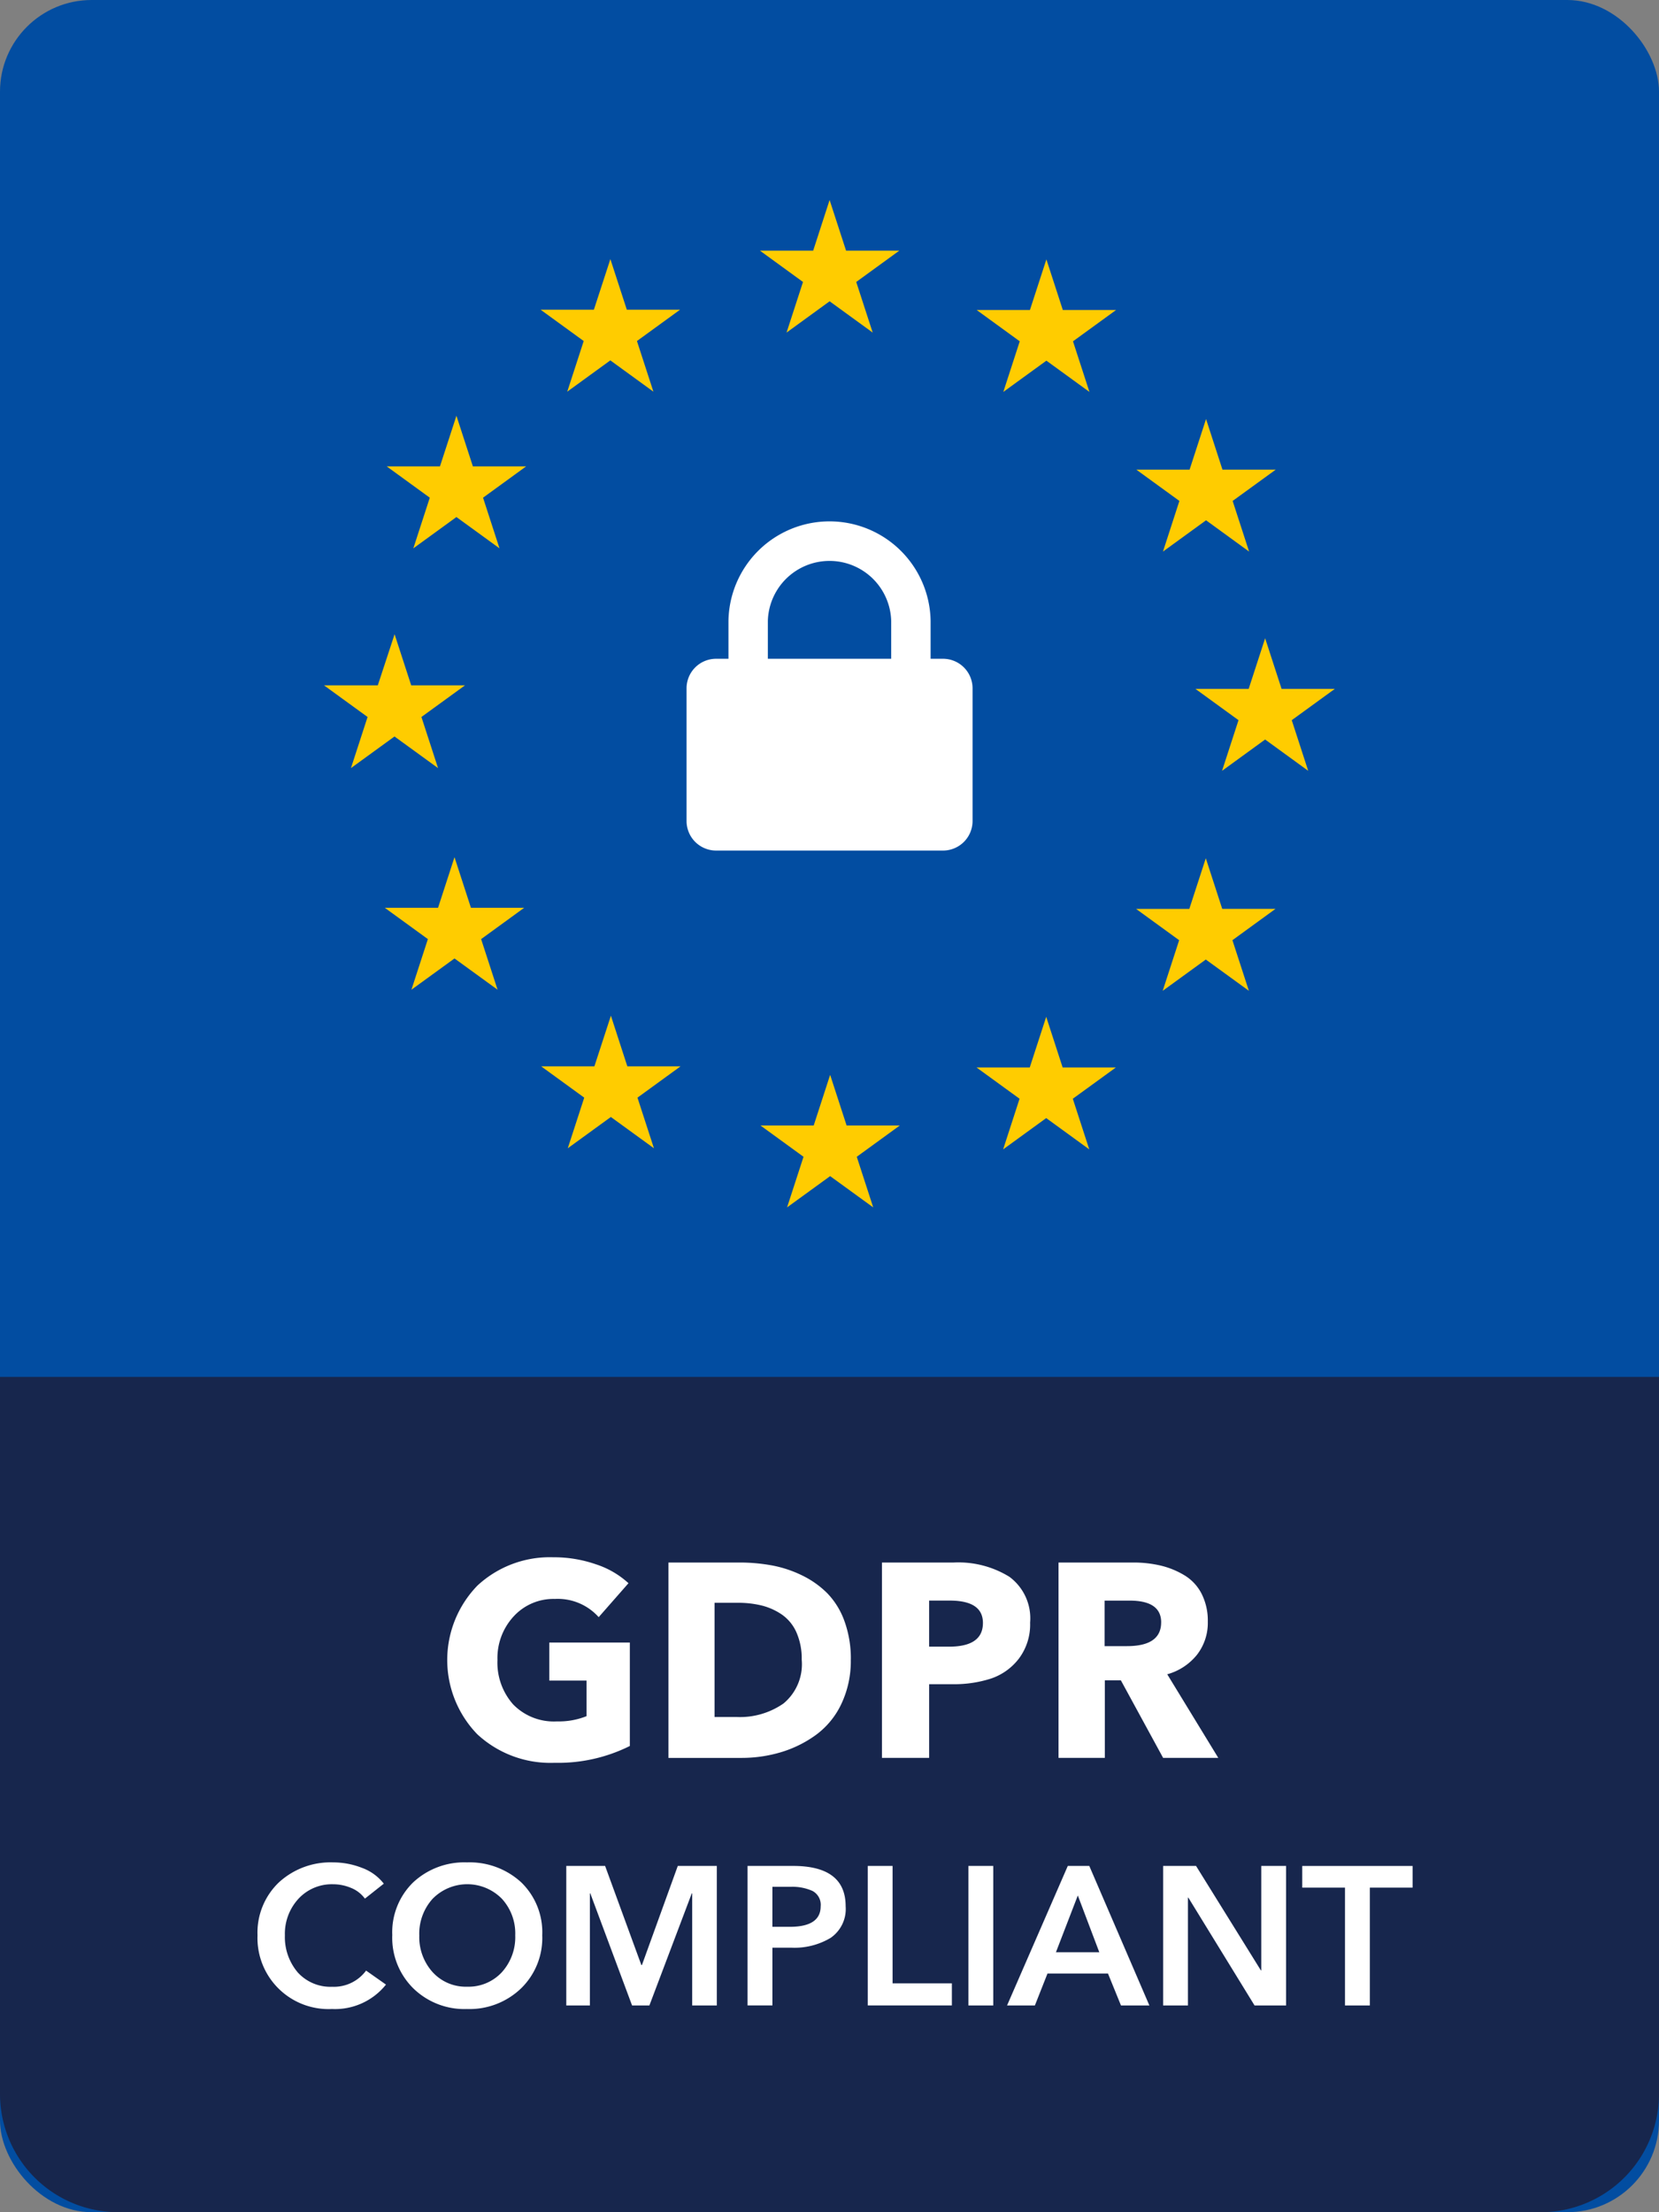 <?xml version="1.0" encoding="UTF-8"?> <svg xmlns="http://www.w3.org/2000/svg" id="gdpr" width="144.772" height="193.027" viewBox="0 0 144.772 193.027"><rect x="0" y="0" width="144.772" height="193.027" fill="#808080" stroke="none"/><rect id="Rectangle_1777" data-name="Rectangle 1777" width="144.772" height="193.026" rx="8" fill="#024da1"></rect><path id="Path_142576" data-name="Path 142576" d="M0,520.33H144.772V582.9a10.321,10.321,0,0,1-10.316,10.316H10.316A10.321,10.321,0,0,1,0,582.9V520.33Z" transform="translate(0 -400.188)" fill="#17264d"></path><g id="Group_5228" data-name="Group 5228" transform="translate(28.292 17.451)"><path id="Path_142577" data-name="Path 142577" d="M152.242,157.12l1.436,4.417h4.646l-3.759,2.732L156,168.688l-3.759-2.731-3.759,2.731,1.436-4.419-3.759-2.732h4.646Z" transform="translate(-140.704 -138.293)" fill="#fc0"></path><path id="Path_142578" data-name="Path 142578" d="M210.422,97.92l1.436,4.417H216.5l-3.759,2.731,1.436,4.419-3.759-2.731-3.759,2.731,1.436-4.419-3.759-2.731h4.646Z" transform="translate(-185.45 -92.762)" fill="#fc0"></path><path id="Path_142579" data-name="Path 142579" d="M293.289,75.58,294.726,80h4.646l-3.759,2.732,1.436,4.417-3.759-2.731-3.757,2.731,1.434-4.417L287.21,80h4.646Z" transform="translate(-249.186 -75.58)" fill="#fc0"></path><path id="Path_142580" data-name="Path 142580" d="M375.212,98.02l1.434,4.419h4.646l-3.759,2.731,1.436,4.417-3.757-2.729-3.759,2.729,1.434-4.417-3.757-2.731h4.646Z" transform="translate(-312.191 -92.839)" fill="#fc0"></path><path id="Path_142581" data-name="Path 142581" d="M435.552,158.35l1.434,4.419h4.646l-3.759,2.729,1.436,4.419-3.757-2.731-3.759,2.731,1.434-4.419-3.757-2.729h4.646Z" transform="translate(-358.599 -139.239)" fill="#fc0"></path><path id="Path_142582" data-name="Path 142582" d="M457.882,241.2l1.436,4.417h4.646l-3.759,2.731,1.436,4.419-3.759-2.732-3.759,2.732,1.436-4.419-3.759-2.731h4.646Z" transform="translate(-375.773 -202.959)" fill="#fc0"></path><path id="Path_142583" data-name="Path 142583" d="M435.462,324.33l1.434,4.419h4.646l-3.757,2.732,1.436,4.417-3.759-2.729L431.7,335.9l1.436-4.417-3.759-2.732h4.646Z" transform="translate(-358.53 -266.895)" fill="#fc0"></path><path id="Path_142584" data-name="Path 142584" d="M375.142,384.26l1.434,4.419h4.646l-3.759,2.729,1.436,4.419-3.757-2.731-3.759,2.731,1.434-4.419-3.757-2.729h4.646Z" transform="translate(-312.137 -312.987)" fill="#fc0"></path><path id="Path_142585" data-name="Path 142585" d="M293.482,406.19l1.436,4.417h4.646l-3.759,2.732,1.436,4.417-3.759-2.729-3.759,2.729,1.436-4.417-3.759-2.732h4.648Z" transform="translate(-249.332 -329.854)" fill="#fc0"></path><path id="Path_142586" data-name="Path 142586" d="M210.622,383.84l1.434,4.417H216.7l-3.759,2.732,1.436,4.417-3.759-2.729-3.759,2.729,1.436-4.417-3.759-2.732h4.646Z" transform="translate(-185.604 -312.664)" fill="#fc0"></path><path id="Path_142587" data-name="Path 142587" d="M151.512,323.93l1.434,4.417h4.646l-3.757,2.732,1.436,4.417-3.759-2.729-3.759,2.729,1.436-4.417-3.759-2.732h4.646Z" transform="translate(-140.142 -266.587)" fill="#fc0"></path><path id="Path_142588" data-name="Path 142588" d="M128.672,239.68l1.45,4.461h4.692l-3.8,2.759,1.45,4.461-3.8-2.759-3.8,2.759,1.45-4.461-3.8-2.759h4.692Z" transform="translate(-122.53 -201.79)" fill="#fc0"></path></g><path id="Path_142589" data-name="Path 142589" d="M281.846,208.987h-1.078v-3.3a8.821,8.821,0,0,0-17.64,0v3.3h-1.078a2.579,2.579,0,0,0-2.579,2.579v11.577a2.579,2.579,0,0,0,2.579,2.579h19.8a2.579,2.579,0,0,0,2.579-2.579V211.566a2.579,2.579,0,0,0-2.579-2.579Zm-15.281-3.3a5.384,5.384,0,0,1,10.764,0v3.3H266.565Z" transform="translate(-199.559 -151.506)" fill="#fff"></path><g id="Group_5229" data-name="Group 5229" transform="translate(39.028 135.88)"><path id="Path_142590" data-name="Path 142590" d="M184.964,604.958a14.021,14.021,0,0,1-6.571,1.468,9.389,9.389,0,0,1-6.74-2.491,9.318,9.318,0,0,1,.014-12.976,9.287,9.287,0,0,1,6.608-2.468,11.184,11.184,0,0,1,3.731.614,7.738,7.738,0,0,1,2.84,1.649l-2.6,2.962a4.786,4.786,0,0,0-3.828-1.589,4.7,4.7,0,0,0-3.586,1.517,5.348,5.348,0,0,0-1.42,3.8,5.5,5.5,0,0,0,1.372,3.888,4.956,4.956,0,0,0,3.828,1.48,6.476,6.476,0,0,0,2.574-.457v-3.106h-3.249V595.93h7.028v9.028Z" transform="translate(-169.03 -588.49)" fill="#fff"></path><path id="Path_142591" data-name="Path 142591" d="M268.551,598.954a8.715,8.715,0,0,1-.817,3.851,7.1,7.1,0,0,1-2.2,2.7,10.117,10.117,0,0,1-3.046,1.517,11.93,11.93,0,0,1-3.491.506H252.64V590.48H258.8a15.734,15.734,0,0,1,2.877.254,10.265,10.265,0,0,1,2.637.877,8.085,8.085,0,0,1,2.2,1.565A6.766,6.766,0,0,1,268,595.6a9.536,9.536,0,0,1,.554,3.36Zm-4.283,0a5.658,5.658,0,0,0-.457-2.371,3.721,3.721,0,0,0-1.263-1.554,5.472,5.472,0,0,0-1.757-.794,8.536,8.536,0,0,0-2.083-.24h-2.046v9.965h1.949a6.64,6.64,0,0,0,4.068-1.18,4.45,4.45,0,0,0,1.589-3.828Z" transform="translate(-233.335 -590.021)" fill="#fff"></path><path id="Path_142592" data-name="Path 142592" d="M346.258,595.728a4.942,4.942,0,0,1-.974,3.129,5.122,5.122,0,0,1-2.431,1.746,10.43,10.43,0,0,1-3.36.494h-2.046v6.428H333.33V590.48h6.26a8.472,8.472,0,0,1,4.851,1.24A4.5,4.5,0,0,1,346.258,595.728Zm-4.117.025q0-1.95-2.889-1.951h-1.806v4.02h1.734Q342.142,597.823,342.141,595.754Z" transform="translate(-295.394 -590.021)" fill="#fff"></path><path id="Path_142593" data-name="Path 142593" d="M414,607.525h-4.814L405.5,600.76h-1.4v6.765H400.06V590.48h6.5a10.414,10.414,0,0,1,2.408.266,7.254,7.254,0,0,1,2.071.843,4.017,4.017,0,0,1,1.505,1.614,5.188,5.188,0,0,1,.543,2.431,4.538,4.538,0,0,1-.94,2.889,5.053,5.053,0,0,1-2.6,1.709L414,607.525Zm-4.983-11.82q0-1.9-2.745-1.9H404.08v3.971h1.949q2.986,0,2.986-2.071Z" transform="translate(-346.716 -590.021)" fill="#fff"></path></g><g id="Group_5230" data-name="Group 5230" transform="translate(22.471 162.504)"><path id="Path_142594" data-name="Path 142594" d="M108.343,705.656l-1.651,1.307a2.762,2.762,0,0,0-1.212-.937,4.016,4.016,0,0,0-1.556-.316,3.958,3.958,0,0,0-3.036,1.272,4.508,4.508,0,0,0-1.178,3.182,4.754,4.754,0,0,0,1.127,3.242,3.843,3.843,0,0,0,3,1.247,3.487,3.487,0,0,0,2.958-1.411l1.736,1.221a5.69,5.69,0,0,1-4.71,2.131,6.2,6.2,0,0,1-6.5-6.431,6.059,6.059,0,0,1,1.866-4.618,6.663,6.663,0,0,1,4.738-1.745,6.9,6.9,0,0,1,2.5.473,4.238,4.238,0,0,1,1.916,1.385Z" transform="translate(-97.32 -703.8)" fill="#fff"></path><path id="Path_142595" data-name="Path 142595" d="M148.252,710.161a6.071,6.071,0,0,1,1.831-4.625,6.538,6.538,0,0,1,4.685-1.736,6.652,6.652,0,0,1,4.729,1.736,6.061,6.061,0,0,1,1.84,4.625,6.125,6.125,0,0,1-1.849,4.634,6.49,6.49,0,0,1-4.72,1.8,6.384,6.384,0,0,1-4.678-1.8,6.2,6.2,0,0,1-1.84-4.634Zm2.357,0a4.565,4.565,0,0,0,1.168,3.223,3.914,3.914,0,0,0,3.009,1.263,3.962,3.962,0,0,0,3.027-1.263,4.559,4.559,0,0,0,1.168-3.223,4.483,4.483,0,0,0-1.161-3.182,4.234,4.234,0,0,0-6.052,0,4.548,4.548,0,0,0-1.161,3.182Z" transform="translate(-136.49 -703.8)" fill="#fff"></path><path id="Path_142596" data-name="Path 142596" d="M214.012,717.315V705.14H217.4l3.163,8.649h.051l3.129-8.649h3.406v12.175H225v-9.783h-.035l-3.7,9.783h-1.512l-3.646-9.783h-.035v9.783H214.01Z" transform="translate(-187.067 -704.831)" fill="#fff"></path><path id="Path_142597" data-name="Path 142597" d="M282.53,717.315V705.14H286.5q4.592,0,4.59,3.523a3.055,3.055,0,0,1-1.307,2.752,6.13,6.13,0,0,1-3.422.859H284.7v5.038H282.53Zm2.168-6.862h1.512q2.7,0,2.7-1.789a1.365,1.365,0,0,0-.714-1.341,4.289,4.289,0,0,0-1.916-.36H284.7Z" transform="translate(-239.766 -704.831)" fill="#fff"></path><path id="Path_142598" data-name="Path 142598" d="M327.96,717.315V705.14h2.166v10.247H335.3v1.926H327.96Z" transform="translate(-274.706 -704.831)" fill="#fff"></path><path id="Path_142599" data-name="Path 142599" d="M366.01,717.315V705.14h2.166v12.175Z" transform="translate(-303.971 -704.831)" fill="#fff"></path><path id="Path_142600" data-name="Path 142600" d="M380.61,717.315l5.3-12.175h1.875l5.244,12.175H390.55l-1.134-2.787h-5.278l-1.1,2.787h-2.424Zm4.265-4.643h3.784l-1.875-4.953Z" transform="translate(-315.2 -704.831)" fill="#fff"></path><path id="Path_142601" data-name="Path 142601" d="M439.59,717.315V705.14h2.872l5.657,9.113h.035V705.14h2.166v12.175h-2.752l-5.777-9.407h-.035v9.407Z" transform="translate(-360.561 -704.831)" fill="#fff"></path><path id="Path_142602" data-name="Path 142602" d="M495.9,717.323V707.041H492.17V705.15H501.8v1.891h-3.731v10.282Z" transform="translate(-401.001 -704.838)" fill="#fff"></path></g></svg> 